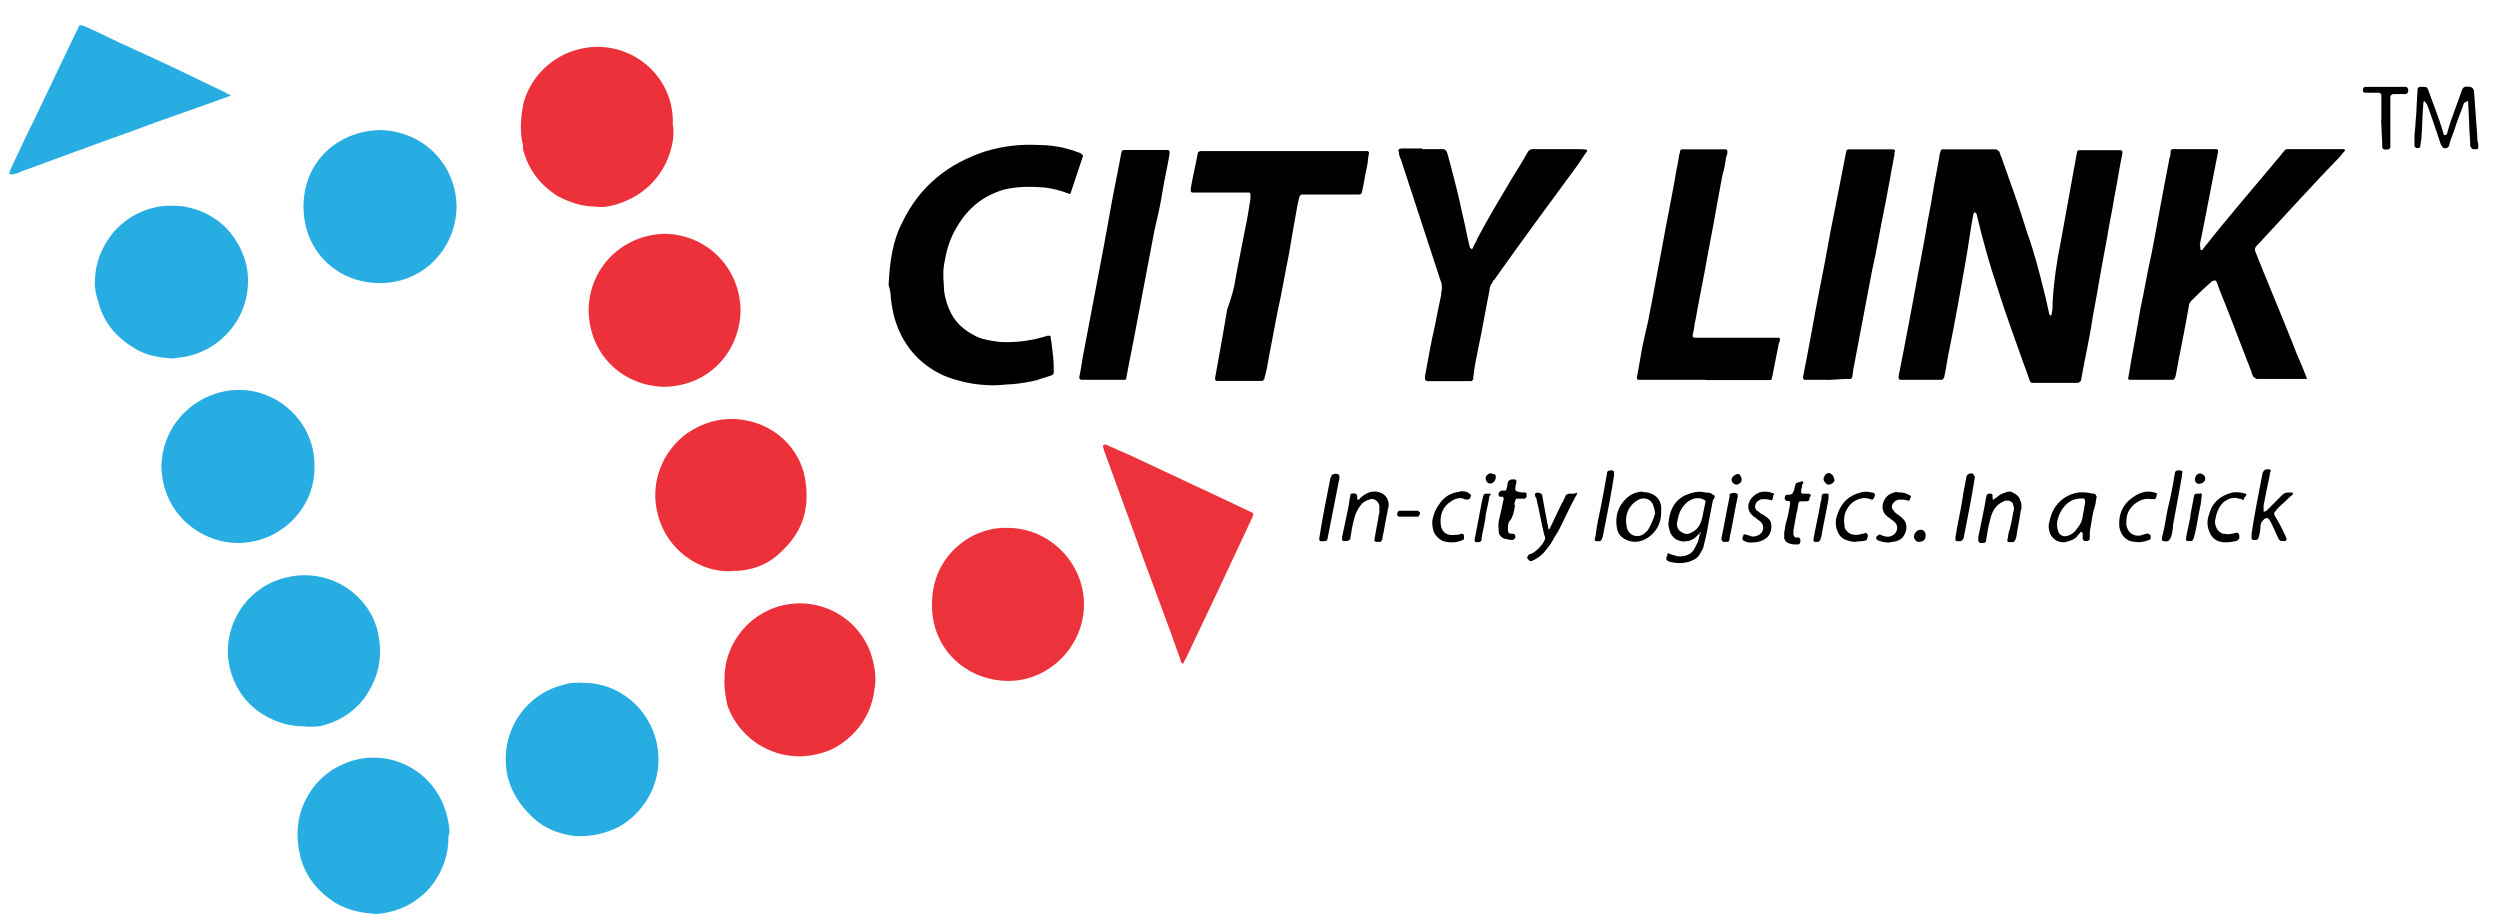 <?xml version="1.0" encoding="UTF-8"?><svg id="Layer_1" xmlns="http://www.w3.org/2000/svg" viewBox="0 0 114 42"><defs><style>.cls-1{fill:#27ade2;}.cls-2{fill:#ec333b;}.cls-3{fill:#ec313a;}</style></defs><path d="m89.99,9.74c-.14.73-.23,1.47-.37,2.25-.23,1.33-.46,2.62-.73,3.95-.09.41-.14.83-.23,1.24,0,.05-.05.09-.05.09l-.05.05h-1.93l-.05-.05v-.14c.14-.69.28-1.42.41-2.11.14-.73.28-1.47.41-2.2.14-.73.28-1.47.41-2.2.09-.6.23-1.19.32-1.79s.23-1.19.32-1.79c0-.05.05-.14.05-.18s.05-.05.09-.05h2.43s.09.05.14.09c.05.09.05.18.09.23.41,1.15.83,2.3,1.19,3.49.32.87.55,1.79.78,2.71.09.32.14.64.23,1.01l.05.05s.05,0,.05-.05c.05-.18.05-.37.05-.55.05-.92.18-1.84.37-2.76.23-1.29.46-2.53.69-3.81,0-.09.05-.18.05-.28,0-.05.05-.09.09-.09h1.93l.05.05v.09c-.14.69-.23,1.33-.37,2.02-.09.6-.23,1.19-.32,1.79-.14.73-.28,1.52-.41,2.25-.09.6-.23,1.19-.32,1.84-.14.83-.32,1.61-.46,2.43,0,.05-.05.09-.14.14h-2.11s-.09-.05-.09-.09c-.09-.28-.18-.51-.28-.78-.41-1.15-.83-2.3-1.19-3.44-.37-1.1-.69-2.25-.96-3.4-.18-.18-.09-.05-.14,0h0Z"/><path d="m100.37,11.4h.05c1.15-1.47,2.39-2.89,3.58-4.32.05-.09.14-.14.18-.23t.09-.05h2.62l.05.05c-.05.09-.14.14-.18.23-1.29,1.33-2.53,2.71-3.77,4.04t-.09.09c-.09.09-.09.18-.05.28.55,1.38,1.15,2.8,1.7,4.18.18.51.41.96.6,1.47,0,.05.05.09.05.09,0,0,0,.05-.05.05h-2.25s-.09-.05-.14-.09c-.05-.09-.09-.14-.09-.23-.51-1.29-.96-2.53-1.47-3.77-.05-.14-.09-.28-.14-.37-.05-.05-.09-.05-.14,0h-.05c-.32.28-.6.55-.92.87-.09.09-.14.18-.14.28-.18,1.06-.41,2.11-.6,3.17-.05.14-.05.18-.18.18h-1.93s-.09-.05-.05-.09c.05-.28.09-.55.14-.83.14-.78.28-1.52.41-2.3.18-.83.32-1.7.51-2.53.14-.73.28-1.47.41-2.2s.28-1.47.41-2.16c.05-.09.05-.23.05-.32,0-.05.05-.09.09-.09h2.02l.05.05v.09c-.23,1.19-.46,2.34-.69,3.54-.05.23-.09.46-.14.69.05.09,0,.18.05.23h0Z"/><path class="cls-3" d="m30.7,5.75c.05.6-.09,1.15-.32,1.65-.46.96-1.24,1.61-2.3,1.93-.32.09-.6.14-.92.09-.6,0-1.15-.18-1.7-.46-.83-.51-1.38-1.24-1.61-2.16,0-.14,0-.28-.05-.37-.09-.6-.05-1.19.09-1.79.37-1.29,1.47-2.2,2.66-2.43,1.75-.37,3.58.69,4.04,2.53.05.23.09.51.09.73v.28h0Z"/><path d="m40.52,13c.05-1.06.18-2.02.64-2.89.78-1.61,2.07-2.66,3.81-3.22.78-.23,1.56-.32,2.34-.28.6,0,1.15.09,1.7.28.09.05.23.05.32.14l.05.05v.05c-.18.55-.37,1.1-.55,1.65,0,.05-.09.09-.09.05-.37-.14-.73-.23-1.1-.28-.6-.05-1.24-.05-1.84.09-.96.28-1.65.83-2.16,1.7-.28.46-.46.96-.55,1.52-.09.37-.09.73-.05,1.15,0,.37.09.73.23,1.06.23.6.69,1.01,1.29,1.29.32.14.64.18,1.01.23.73.05,1.47-.05,2.2-.28h.09s.05,0,.05.05c0,.14.05.23.05.37.05.37.09.69.09,1.06v.23s-.05.09-.09.09c-.23.09-.46.14-.69.23-.37.09-.73.14-1.1.18-.28,0-.55.05-.87.05-.46,0-.87-.05-1.29-.14-.37-.09-.69-.18-1.01-.32-1.1-.51-1.84-1.38-2.2-2.57-.09-.32-.14-.64-.18-.96,0-.23-.05-.41-.09-.55h0Z"/><path class="cls-1" d="m20.45,38.17c0,.78-.23,1.47-.69,2.11-.51.69-1.24,1.15-2.11,1.33-.23.05-.46.09-.69.05-.6-.05-1.15-.18-1.7-.51-.78-.51-1.33-1.19-1.56-2.07-.23-.96-.18-1.88.32-2.76.46-.83,1.19-1.38,2.11-1.65,1.47-.41,2.99.23,3.77,1.42.37.55.55,1.19.6,1.84l-.05.23h0Z"/><path class="cls-1" d="m20.82,9.47c-.05,1.88-1.52,3.44-3.49,3.44s-3.49-1.47-3.49-3.49,1.52-3.44,3.49-3.49c2.02.05,3.49,1.61,3.49,3.54h0Z"/><path class="cls-1" d="m10.9,17.78c1.84,0,3.49,1.52,3.44,3.54,0,1.93-1.61,3.44-3.49,3.44-1.65,0-3.44-1.29-3.49-3.49.05-2.11,1.79-3.49,3.54-3.49Z"/><path class="cls-1" d="m26.52,31.14c1.7-.05,3.12,1.19,3.44,2.8.32,1.61-.51,3.08-1.75,3.77-.64.32-1.33.46-2.02.41-.69-.09-1.33-.32-1.88-.83-.55-.51-.96-1.1-1.15-1.84-.46-1.93.73-3.81,2.57-4.23.23-.09.51-.09.78-.09h0Z"/><path class="cls-1" d="m4.33,12.86c0-.87.32-1.65.87-2.3.46-.51,1.01-.87,1.7-1.06.46-.14.96-.14,1.47-.09.78.14,1.42.46,1.97,1.01.46.51.78,1.1.92,1.79.32,1.97-.96,3.58-2.57,4-.28.09-.55.09-.83.14-.64-.05-1.24-.14-1.79-.51-.83-.51-1.38-1.19-1.61-2.16-.09-.23-.14-.55-.14-.83h0Z"/><path class="cls-2" d="m45.94,24.07c1.93,0,3.49,1.61,3.49,3.49s-1.56,3.49-3.44,3.49-3.54-1.42-3.49-3.54c0-2.07,1.7-3.49,3.44-3.44h0Z"/><path class="cls-3" d="m33.77,14.2c-.05,1.79-1.38,3.4-3.49,3.44-1.93-.05-3.44-1.52-3.44-3.54.05-1.93,1.56-3.4,3.49-3.44,1.97.05,3.44,1.61,3.44,3.54h0Z"/><path class="cls-1" d="m13.84,33.12c-.73,0-1.42-.23-2.07-.69-.69-.51-1.1-1.19-1.29-1.97-.41-1.7.6-3.58,2.43-4.09.32-.09.64-.14.96-.14.78,0,1.47.23,2.11.69.69.55,1.15,1.24,1.29,2.11.18,1.06-.05,1.97-.69,2.85-.51.64-1.19,1.06-2.02,1.24-.18,0-.41.05-.73,0h0Z"/><path class="cls-3" d="m33.36,26.05c-1.52.05-2.94-1.01-3.35-2.53-.41-1.47.18-2.94,1.33-3.77.69-.46,1.42-.69,2.25-.64,1.75.14,2.89,1.38,3.12,2.71s-.09,2.43-1.1,3.35c-.6.6-1.38.87-2.25.87h0Z"/><path class="cls-3" d="m33.04,31.01c-.05-1.47.96-2.99,2.62-3.4,1.7-.41,3.44.51,4.04,2.16.18.55.28,1.1.18,1.65-.09.73-.37,1.38-.87,1.93s-1.1.92-1.84,1.06c-1.75.37-3.44-.64-4-2.25-.09-.37-.14-.78-.14-1.15h0Z"/><path d="m64.82,6.8h.96q.18,0,.23.23c.05.18.09.32.14.51.18.69.37,1.42.51,2.11.14.55.23,1.1.37,1.65,0,0,.05,0,.05.05h.05s.05-.05.05-.09c.05-.14.14-.23.18-.37.51-.96,1.06-1.88,1.61-2.8.23-.37.46-.73.69-1.15.05-.09.14-.14.23-.14h1.7c.51,0,.78,0,.78.05v.05c-.14.18-.28.41-.41.6-1.29,1.75-2.57,3.49-3.81,5.24-.05.05-.09.09-.09.14-.09.09-.14.23-.14.37-.18.87-.32,1.75-.51,2.62-.09.46-.18.87-.23,1.33v.09s-.05.09-.09.09h-2.02s-.09-.05-.09-.09v-.14c.14-.78.28-1.56.46-2.34.09-.46.18-.92.28-1.38v-.09c.05-.18.05-.37-.05-.6-.6-1.84-1.19-3.63-1.79-5.47-.05-.09-.09-.23-.09-.32-.05-.14,0-.18.14-.18h.92v.05Z"/><path d="m56.28,13.05c.18-1.06.41-2.11.6-3.12.05-.28.09-.55.14-.87v-.23l-.05-.05h-2.62l-.05-.05v-.14c.09-.55.23-1.1.32-1.61,0-.05.09-.09.14-.09h7.62s.05.05.05.09c-.05.18-.05.41-.09.6-.09.37-.14.78-.23,1.15,0,.09-.05.14-.14.14h-2.62s-.09.05-.09.09c-.05.14-.05.23-.09.37-.14.78-.28,1.56-.41,2.34-.18.87-.32,1.75-.51,2.57-.14.73-.28,1.47-.41,2.16-.05.28-.09.55-.18.83,0,.05,0,.09-.05.09,0,.05-.05.05-.09.05h-2.02c-.09,0-.09-.05-.09-.14.05-.28.09-.51.14-.78.14-.78.28-1.56.41-2.34.14-.37.23-.69.32-1.06h0Z"/><path d="m77.77,17.32h-3.08s-.05-.05-.05-.09c.05-.28.09-.51.14-.78.09-.6.23-1.19.37-1.79.14-.73.28-1.42.41-2.16.14-.73.28-1.47.41-2.2.14-.73.28-1.42.41-2.16.05-.37.14-.69.18-1.01,0-.09.05-.14.05-.23,0-.05.05-.09.09-.09h2.02s.05.05.05.09c0,.09,0,.14-.05.23-.05.28-.09.6-.18.87-.14.73-.28,1.52-.41,2.25-.14.73-.28,1.47-.41,2.2-.14.73-.28,1.42-.41,2.16-.05.18-.05.37-.09.51-.09.32,0,.28.23.28h3.67l.05.05s0,.14-.05.18c-.09.46-.18.92-.28,1.42,0,.09-.05.14-.05.23,0,.05-.05.05-.09.05h-2.94Z"/><path class="cls-2" d="m50.31,20.31h0s.09-.05.09-.05c.41.18.83.37,1.24.55,1.75.83,3.54,1.65,5.28,2.48.09.05.14.05.18.09.05,0,.05.05.05.09s-.05.09-.05.14c-1.01,2.16-2.02,4.32-3.03,6.43-.05.05-.05.09-.09.18l-.05.05s-.05-.05-.05-.05c-.05-.05-.05-.09-.05-.14-.73-2.07-1.52-4.09-2.25-6.15-.41-1.15-.83-2.25-1.24-3.4,0-.05-.05-.14-.05-.23h0Z"/><path class="cls-1" d="m.57,7.95h-.14v-.05s.05-.14.05-.18c.37-.78.73-1.56,1.1-2.3.64-1.33,1.29-2.71,1.93-4.04.05-.05.05-.14.09-.18,0-.05.05-.05.09-.05s.14.05.18.05c.73.32,1.42.69,2.16,1.01,1.42.64,2.85,1.33,4.27,2.02.05.05.09.05.18.09.05,0,.05.05,0,.05-.09.05-.23.09-.37.14-1.38.51-2.76.96-4.09,1.47-1.7.6-3.4,1.24-5.05,1.84-.14.09-.28.09-.41.14h0Z"/><path d="m50.31,17.32h-1.01s-.09-.05-.09-.09c.09-.41.14-.87.23-1.29.14-.73.28-1.47.41-2.16.14-.73.28-1.47.41-2.16.14-.73.28-1.52.41-2.25.14-.78.32-1.61.46-2.39,0-.09.05-.14.14-.14h1.97c.09,0,.09.05.09.14v.05c-.09.55-.23,1.15-.32,1.7-.09.6-.23,1.19-.37,1.79-.14.73-.28,1.47-.41,2.16-.14.73-.28,1.47-.41,2.16-.14.78-.32,1.61-.46,2.39,0,.09-.05.09-.14.09h-.92Z"/><path d="m83.33,17.32h-1.06s-.05-.05-.05-.09v-.05c.28-1.38.51-2.76.78-4.13.23-1.1.41-2.25.64-3.35.18-.92.37-1.88.55-2.8,0-.05.05-.09.14-.09h1.97c.09,0,.14.05.09.14v.09c-.18.92-.32,1.79-.51,2.71-.18.87-.32,1.75-.51,2.57-.14.73-.28,1.47-.41,2.16s-.28,1.47-.41,2.16c-.05.18-.05.37-.09.55,0,.05-.05.09-.09.09h-.23l-.83.05h0Z"/><path d="m112.36,4.69c-.14.41-.32.83-.46,1.29-.09.23-.18.46-.23.69-.05.05-.09.09-.14.09s-.14,0-.18-.09c0-.05-.05-.05-.05-.09-.18-.55-.37-1.1-.55-1.61,0-.05-.05-.09-.05-.14-.05-.14-.09-.28-.14-.37,0,.05.05.14-.05.18-.05.55-.05,1.06-.09,1.61,0,.14-.05.28-.05.41,0,.05-.05.09-.09.09h-.09s-.09-.05-.09-.09v-.41c0-.23.05-.46.05-.69.05-.46.05-.96.09-1.42v-.09s.05-.09.09-.09h.18c.18,0,.18.05.23.18.23.64.51,1.33.69,1.97,0,.05.05.05.05.05h.05l.05-.05c.18-.69.46-1.33.69-2.02.05-.09.09-.14.18-.14h.09q.28,0,.28.28c.05.64.09,1.29.14,1.93,0,.14,0,.28.05.41,0,.28,0,.23-.23.23-.05,0-.09-.05-.14-.14v-.18c-.05-.6-.05-1.15-.09-1.75v-.09s-.05-.14-.05-.18c-.05.05-.09.14-.14.23h0Z"/><path d="m108.59,5.47v-1.15s-.05-.09-.09-.09h-.6c-.14,0-.18-.05-.14-.18,0-.05.05-.09.09-.09h1.88s.05.05.05.05c.05.05.05.18,0,.23s-.05.05-.09.05h-.55s-.09,0-.09.05c-.05,0-.05.05-.05.05v2.34s-.05.09-.14.09h-.14s-.09-.05-.09-.09v-.18l-.05-1.06h0Z"/><path d="m110.57,4.64c-.05-.09-.05-.18.05-.23.05.09.09.18.09.32v.09c-.05-.09-.09-.14-.14-.18h0Z"/><path d="m89.99,9.74c-.05-.09,0-.14,0-.23,0-.05,0-.09.05-.05.05,0,.05.05.09.09v.05c-.09.05-.09.09-.14.14h0Z"/><path d="m112.36,4.69c0-.09.05-.18.09-.28l.05-.05.05.05v.18c-.09.05-.14.09-.18.09h0Z"/><path d="m100.37,11.4s.05.05,0,.05-.05,0,0-.05t0,0h0Z"/><path d="m78.05,22.51c-.09-.05-.18-.05-.28-.05-.32-.09-.64,0-.96.14-.51.28-.69.73-.73,1.29,0,.14.05.28.09.41.09.18.23.32.46.37.14.05.23,0,.37,0,.18-.05.32-.14.46-.32t.05-.09s.09,0,.05.05c0,.05-.05.05-.05.09h0c-.05.09-.05.23-.09.32-.05.09-.09.18-.14.28-.14.28-.41.37-.69.37-.09,0-.14,0-.23-.05-.09,0-.18-.05-.28-.09,0,0-.05,0-.05.05v.05c-.09.14-.05.23.09.28.32.09.6.09.92,0,.23-.09.41-.18.51-.41.05-.09.14-.23.14-.32.05-.18.09-.37.14-.6.09-.51.18-.96.28-1.47.14-.18.09-.23-.05-.28h0Zm-.28.37c-.05.23-.09.46-.14.69s-.14.46-.32.6c-.05.05-.14.09-.23.14s-.23.05-.32,0-.18-.09-.23-.18-.09-.23-.05-.32c.05-.32.14-.6.37-.83s.51-.32.78-.23c.09.05.18.09.14.14h0Z"/><path d="m95.46,22.51c-.09,0-.23-.05-.32-.05-.37-.05-.73.05-1.06.28-.37.28-.55.64-.64,1.1-.05.18,0,.37.05.51.14.28.41.41.69.37.18-.05.37-.09.51-.23.05-.09.14-.14.18-.23h.05l.05.05v.09h0v.18s.05.09.09.09h.09c.09,0,.14-.05.14-.09,0-.18,0-.41.05-.6.05-.32.09-.6.18-.87.05-.14.05-.32.09-.46-.05-.09-.05-.14-.14-.14h0Zm-.37.37c-.05.28-.09.51-.14.78-.05.23-.18.37-.32.55-.09.09-.18.18-.37.23-.18.05-.37-.05-.41-.23-.05-.14-.05-.23-.05-.37.05-.32.18-.6.41-.83.18-.18.41-.28.73-.28h.09s.05.05.05.14h0Z"/><path d="m103.81,23.24c.09-.09.14-.14.23-.23.18-.14.32-.32.51-.46v-.09h-.18c-.09,0-.18,0-.28.09-.23.23-.46.46-.73.73t-.09.05h-.05v-.28c.09-.46.18-.92.28-1.38,0-.05,0-.14.05-.18,0-.09-.05-.09-.09-.09h-.14s-.05.05-.09.05c0,0,0,.05-.05.09-.18.92-.37,1.88-.51,2.8v.23l.05.05h.18s.09-.05.09-.09c.05-.18.09-.37.09-.55,0-.14.09-.23.18-.32q.14-.09.23.05c.09.14.14.28.23.46.05.14.14.28.18.41.05.05.09.09.14.09h.18s.05-.05.05-.09-.05-.09-.05-.14c-.14-.28-.28-.6-.46-.87-.09-.18-.09-.14.05-.32h0Z"/><path d="m74.92,22.42c-.28,0-.51.09-.73.28-.41.37-.55.83-.46,1.38.05.32.28.51.6.6.37.09.73-.05,1.01-.32.28-.28.41-.6.41-1.01v-.18c0-.41-.32-.73-.83-.73h0Zm.23,1.75c-.09.09-.18.18-.28.23-.32.14-.64-.05-.69-.37-.09-.41,0-.78.28-1.06.09-.09.23-.18.37-.23.23-.05.46.05.55.28.05.14.09.28.09.41-.09.28-.18.51-.32.73h0Z"/><path d="m91.73,22.42h-.18c-.14.05-.28.09-.41.18-.05.05-.09.09-.18.14-.05,0-.05.05-.05.05-.05,0-.05-.05-.05-.09v-.14l-.05-.05h-.09c-.09,0-.14.05-.14.14-.05.14-.05.32-.09.46-.09.46-.18.92-.28,1.38v.18s.05.09.09.09h.09c.14,0,.18-.05.18-.14.05-.32.09-.6.18-.92.05-.23.14-.46.32-.64.09-.09.23-.18.37-.23h.18c.09.05.18.09.18.18.05.14.05.23,0,.37-.05.28-.09.55-.18.83-.05.14-.05.28-.09.46l.05.05h.23s.05-.05.09-.09c0-.05.05-.14.05-.18.05-.37.14-.73.18-1.06,0-.09.05-.18.05-.23,0-.14,0-.23-.05-.32-.05-.23-.23-.32-.41-.41h0Z"/><path d="m62.62,22.42c-.18,0-.32.09-.46.18-.05.05-.14.09-.18.18h-.09v-.14c0-.09-.05-.14-.14-.14-.14,0-.18,0-.18.14-.05.18-.05.37-.09.51-.09.46-.18.87-.28,1.33v.14l.05.05h.18s.14-.05.14-.09c.05-.32.09-.6.18-.92.05-.23.14-.41.28-.6.09-.14.23-.23.41-.28.18-.09.41.05.46.28v.32c-.05.14-.05.32-.09.46-.05.28-.09.51-.14.78,0,.05.05.09.09.09h.18s.05,0,.05-.05c.05-.05.05-.09.05-.14.09-.41.14-.78.23-1.19,0-.09.05-.18.05-.23v-.14c-.05-.41-.37-.55-.69-.55h0Z"/><path d="m71.71,22.51h-.14c-.09,0-.14.05-.18.09-.05.14-.09.23-.18.37-.18.37-.37.78-.55,1.15,0,0-.05,0-.05.05v-.05c-.05-.23-.09-.51-.14-.73-.05-.28-.09-.51-.14-.78,0-.09-.05-.09-.14-.14h-.14s-.09.05-.05.09c0,.05,0,.09.05.14.14.55.23,1.15.37,1.7.09.14,0,.28-.09.41-.14.18-.32.37-.55.46-.05,0-.09.05-.09.05l-.05.09s0,.09.05.09c0,.05.09.09.14.09.23-.09.41-.23.55-.37.14-.18.28-.32.41-.55.09-.18.23-.37.32-.55.23-.46.46-.96.73-1.47.05-.05.05-.09.09-.18-.18.05-.23.05-.23.05h0Z"/><path d="m69.05,23.02c0-.09.05-.14.05-.23l.05-.05h.37s.09-.05.09-.09v-.14s0-.05-.05-.05c-.14,0-.23,0-.37-.05-.05,0-.09-.05-.09-.09v-.09c0-.09.05-.18.05-.28,0-.05-.05-.09-.09-.09h-.09c-.14,0-.23.09-.23.23,0,.09-.05.18-.05.23s-.05.05-.09.05h-.09c-.09,0-.14.05-.18.14,0,.05,0,.09.05.14h.14s.05.05.05.09c-.05.23-.09.41-.14.64s-.14.51-.09.73v.14c0,.14.14.28.28.32.09,0,.18.05.28.05h.09c.09-.05.14-.09.09-.23l-.05-.05h-.09c-.18,0-.18-.09-.18-.23,0-.09,0-.18.05-.32.18-.18.23-.46.28-.78h0Z"/><path d="m85.35,22.46c-.18-.05-.37-.05-.51,0-.55.14-.87.46-1.06,1.01-.09.23-.09.51,0,.73.05.14.14.28.28.37.18.09.37.14.55.14.18-.05.37,0,.51-.09t.05-.14v-.09s-.05-.09-.09-.09c-.14.05-.23.05-.37.09-.18,0-.32,0-.46-.14-.09-.09-.14-.14-.14-.28-.09-.46.09-.92.51-1.15.18-.09.37-.14.55-.09.05,0,.14.05.18.05s.05,0,.09-.05c.09-.18.09-.23-.09-.28h0Z"/><path d="m66.57,22.42c-.41.05-.73.23-.96.6-.14.18-.23.41-.28.64s0,.41.05.6c.09.18.23.32.41.41.32.09.6.09.92-.05.05,0,.05-.05.05-.14,0-.14-.05-.14-.14-.14-.09.05-.18.05-.28.05-.32.05-.6-.09-.64-.46-.05-.46.09-.83.46-1.06.18-.14.41-.18.55-.14.09.05.14.05.18.05s.09,0,.14-.05c0-.05.05-.09.05-.14,0,0,0-.05-.05-.05-.09-.14-.28-.14-.46-.14h0Z"/><path d="m82.5,22.51h-.28c-.09,0-.09-.05-.09-.14s.05-.14.05-.23c0-.05,0-.09.05-.09,0-.09-.05-.14-.09-.09-.28.09-.23,0-.32.32,0,.05,0,.09-.05.14,0,.09-.05.09-.14.14h-.14c-.09,0-.14.14-.09.23l.05.05h.09c.09,0,.09.05.09.14-.05.28-.09.55-.18.83-.05.14-.05.32-.09.46v.28c.05.14.09.18.23.23s.23.05.37.05c.09,0,.14-.05.14-.18,0-.09-.05-.14-.09-.14h-.14s-.09-.05-.09-.14v-.18c.05-.28.09-.51.14-.78.05-.14.05-.28.09-.46,0-.05.05-.09.09-.09h.28c.09,0,.14-.05.14-.18.09-.09.05-.14,0-.14h0Z"/><path d="m98.39,22.51c-.41-.18-.78-.09-1.15.18-.46.32-.64.78-.6,1.33.05.28.18.51.46.64.32.09.6.09.92-.05.05,0,.05-.05.05-.14,0-.05,0-.09-.05-.09l-.05-.05c-.14,0-.23.05-.37.09-.32.05-.6-.14-.64-.51v-.09c0-.32.09-.6.37-.83.23-.18.46-.28.78-.23h.14s.05,0,.05-.05c.05-.05.05-.14.05-.18q.09-.05.05-.05h0Z"/><path d="m102.39,22.51c-.18-.05-.37-.09-.6-.05-.55.14-.92.46-1.06,1.01-.09.23-.09.51,0,.73.09.28.28.46.55.51.28.05.51,0,.73-.05t.05-.05s.09-.05.05-.14v-.09s-.05-.09-.09-.09c-.09,0-.18.05-.28.05-.14.05-.23,0-.37,0-.14-.05-.23-.14-.28-.23s-.09-.23-.09-.32c.05-.32.14-.64.37-.87.23-.18.46-.28.73-.18.05,0,.09,0,.14.05.05,0,.09,0,.09-.05s.05-.09.05-.09c.09-.09.05-.14,0-.14h0Z"/><path d="m80.9,22.51c-.14-.05-.23-.09-.37-.09h-.09c-.18,0-.37.09-.51.23-.28.28-.28.64,0,.87.05.05.14.09.18.14.05.05.14.09.18.14.18.18.14.46-.09.6-.14.05-.23.09-.37.05-.09-.05-.18-.05-.28-.09,0,0-.05,0-.05.05-.09.18-.05.23.09.28.09.05.18.05.28.05.23,0,.46-.05.64-.18.23-.14.32-.51.23-.78-.05-.09-.14-.18-.23-.23-.05-.05-.14-.09-.23-.14-.05-.05-.09-.09-.18-.14-.09-.09-.09-.23,0-.37.09-.09.18-.14.28-.14.14,0,.23,0,.37.05h.05s.09-.14.05-.23c.09,0,.05-.05.05-.05h0Z"/><path d="m86.5,22.42c-.18.05-.37.09-.51.28-.18.23-.23.6.05.83.05.05.14.09.18.14.05.05.14.09.18.14.18.18.14.46-.09.6-.09.05-.23.09-.32.05-.09,0-.18-.05-.28-.09t-.09.05l-.05.05c-.05.09,0,.14.09.18.14.05.28.09.46.09.09,0,.18-.05.32-.05.14-.05.23-.09.32-.18.18-.23.28-.6,0-.87-.09-.09-.18-.14-.23-.18-.05-.05-.14-.09-.18-.18-.14-.14-.09-.28.05-.41.05-.05.14-.09.23-.09.14,0,.23,0,.37.05.05,0,.09,0,.09-.05s.05-.09.05-.14c0,0,0-.05-.05-.05-.23-.14-.41-.14-.6-.14h0Z"/><path d="m99.45,21.45h-.18s-.09.05-.09.09c-.09.55-.18,1.06-.32,1.61-.09.41-.14.83-.23,1.19-.05.14-.05.23-.05.28l.05.05c.23.05.28,0,.37-.18.05-.18.09-.37.09-.55.14-.73.28-1.52.41-2.25v-.09c.05-.09,0-.14-.05-.14h0Z"/><path d="m73.55,21.45h-.09c-.14,0-.18.05-.18.14-.09.51-.18,1.01-.28,1.52-.09.41-.18.83-.23,1.24,0,.09-.05.18-.05.28l.05.05h.18s.09-.05.09-.09.05-.09.05-.14c.18-.92.37-1.84.51-2.76v-.18s-.05-.05-.05-.05h0Z"/><path d="m61.05,21.64c-.09-.05-.18-.05-.28,0-.05,0-.05.05-.05.05,0,0,0,.05-.05.09-.18.92-.37,1.84-.51,2.76v.09l.05.05h.18c.09,0,.14-.05.14-.09.18-.92.37-1.88.55-2.8v-.09s-.05-.05-.05-.05h0Z"/><path d="m89.94,21.59h-.09c-.09,0-.14.05-.18.14-.05.32-.14.69-.18,1.01-.09.6-.23,1.15-.32,1.75v.14l.05.05h.14c.09,0,.14-.05.18-.14.18-.92.37-1.84.51-2.76v-.05s-.05-.09-.09-.14h0Z"/><path d="m67.94,22.51h-.23s-.05.05-.05.05c-.05.09-.05.23-.09.32-.09.51-.18.96-.28,1.47,0,.09-.05.18-.05.28,0,.05.05.09.05.09h.18s.09-.05.09-.09v-.09c.05-.32.14-.64.18-.96h0v-.05c.05-.32.14-.6.18-.92.09-.05.05-.14,0-.09h0Z"/><path d="m79.2,22.51c-.09-.05-.18-.05-.28,0-.05,0-.05.05-.05.05v.09c-.14.64-.23,1.24-.37,1.88v.09s.05.09.09.09h.05c.18,0,.23,0,.23-.18.14-.64.23-1.24.37-1.88v-.09s0-.05-.05-.05h0Z"/><path d="m100.32,22.51h-.14c-.09,0-.14.05-.14.14-.05.32-.14.64-.18,1.06v-.05s0,0,0,0h0c-.05.32-.14.6-.18.92,0,.09.05.09.09.09h.18s.05-.05.05-.05c.05-.09.05-.18.09-.28.09-.37.14-.78.23-1.19.05-.18.05-.37.09-.6-.05-.05-.09-.09-.09-.05h0Z"/><path d="m83.38,22.51c-.23,0-.32-.05-.32.23,0,.09-.05.14-.05.23-.09.55-.23,1.1-.32,1.65,0,.05.05.09.05.09h.18s.05-.05.09-.09c0-.05.05-.14.05-.18.09-.55.23-1.15.32-1.7v-.18s0-.05,0-.05h0Z"/><path d="m64.68,23.29h-.83c-.09,0-.14.05-.14.18,0,.05.05.09.09.09h.87s.09-.09.09-.18t-.09-.09h0Z"/><path d="m87.65,24.16h-.09c-.18,0-.32.23-.28.37.05.09.09.18.23.18s.28-.09.28-.18c.05-.14,0-.32-.14-.37h0Z"/><path d="m83.47,21.59c-.09-.05-.23,0-.28.14-.05.09-.05.14,0,.23.05.05.09.14.18.14s.23-.05.28-.18c0-.09-.05-.28-.18-.32Z"/><path d="m79.15,21.64c-.09.05-.14.09-.18.18-.05.14.09.28.23.28.18-.05.28-.18.18-.37-.05-.14-.14-.14-.23-.09h0Z"/><path d="m100.32,21.59c-.14,0-.23.14-.23.28s.14.23.23.18c.14,0,.28-.14.23-.28,0-.09-.14-.18-.23-.18h0Z"/><path d="m67.94,21.59c-.09,0-.14.09-.18.14-.05.14.05.32.18.32.09,0,.18-.05.23-.14s.05-.23,0-.28c-.09,0-.14-.05-.23-.05h0Z"/><path d="m77.5,24.3s-.05,0-.05.05c.05,0,.05.05.09.05h0s0-.09-.05-.09h0Z"/><path d="m77.59,24.3s-.05-.05-.05-.05c-.05,0-.05.05-.05.09,0-.05.05-.05.05-.05.05,0,.05.05,0,.09h0s.05-.09.05-.09h0Z"/></svg>